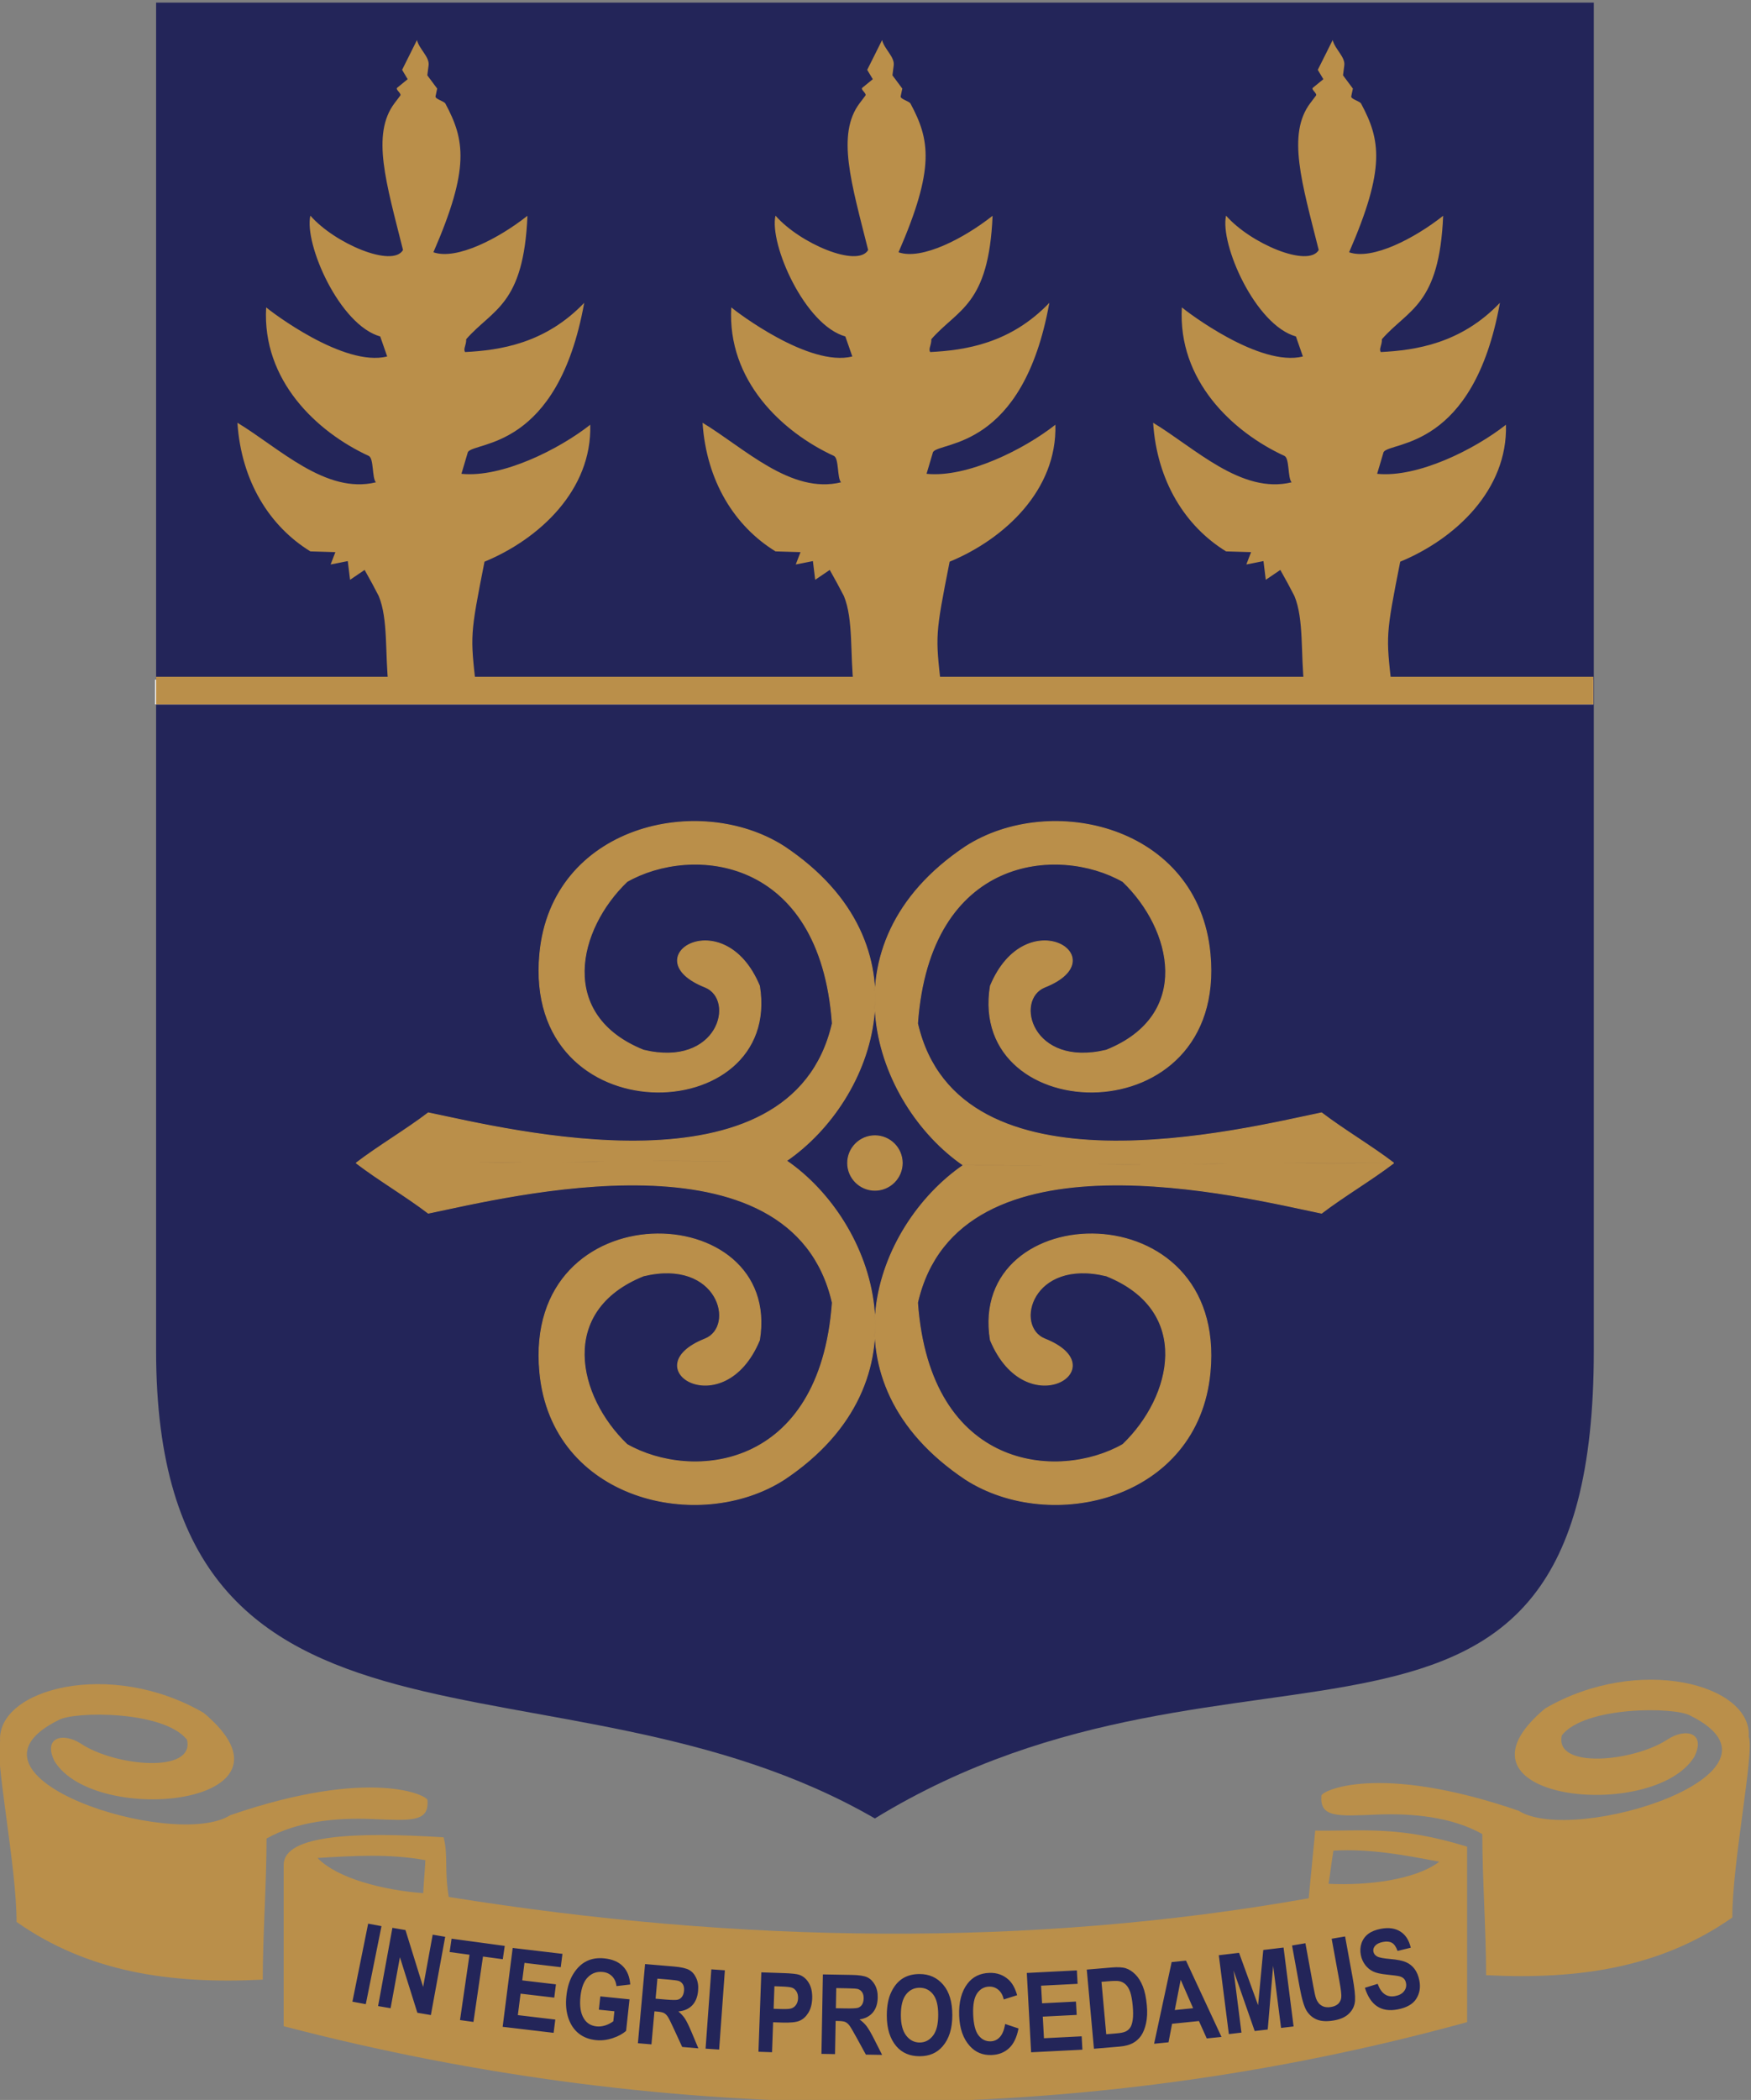 <?xml version="1.0" encoding="UTF-8" standalone="no"?>
<svg
   xmlns:dc="http://purl.org/dc/elements/1.1/"
   xmlns:cc="http://creativecommons.org/ns#"
   xmlns:rdf="http://www.w3.org/1999/02/22-rdf-syntax-ns#"
   xmlns:svg="http://www.w3.org/2000/svg"
   xmlns="http://www.w3.org/2000/svg"
   id="svg1126"
   version="1.1"
   viewBox="0 0 79.375 95.153"
   height="95.153mm"
   width="79.375mm">
  <rect x="0" y="0" width="79.375" height="95.153" fill="#808080" stroke="none"/>
  <defs
     id="defs1120">
    <clipPath
       clipPathUnits="userSpaceOnUse"
       id="clipPath881">
      <path
         d="m 120.224,311.686 h 57.19 v 63.068 h -57.19 z"
         id="path879" />
    </clipPath>
  </defs>
  <g
     transform="translate(-277.339,-79.375)"
     id="layer1">
    <g
       transform="matrix(1.527,0,0,-1.527,89.813,651.745)"
       clip-path="url(#clipPath881)"
       id="g877">
      <g
         transform="translate(162.247,318.933)"
         id="g883">
        <path
           id="path885"
           style="fill:#ba8f4a;fill-opacity:1;fill-rule:evenodd;stroke:none"
           d="M 0,0 C 0.066,0.415 0.077,0.569 0.144,0.984 1.228,1.048 2.258,0.852 3.287,0.656 2.584,0.121 1.168,-0.058 0,0 m -26.877,-0.277 c -1.177,0.087 -2.549,0.435 -3.137,1.044 1.067,0.065 2.135,0.13 3.202,-0.065 -0.022,-0.414 -0.043,-0.566 -0.065,-0.979 M 4.113,1.102 C 2.085,1.731 1.022,1.559 -0.396,1.579 L -0.59,-0.429 c -8.26,-1.467 -16.926,-1.347 -25.53,0.04 -0.134,0.852 -0.011,1.223 -0.151,1.769 -2.64,0.167 -4.724,0.073 -4.748,-0.805 0,-1.316 0,-3.485 0,-4.8 11.507,-3.005 23.625,-3.046 35.132,0.121 0,1.097 0,4.11 0,5.206" />
      </g>
      <g
         transform="translate(174.721,323.294)"
         id="g887">
        <path
           id="path889"
           style="fill:#ba8f4a;fill-opacity:1;fill-rule:evenodd;stroke:none"
           d="m 0,0 c 0.11,1.556 -3.268,2.458 -6.043,0.844 -3.245,-2.713 3.211,-3.413 4.429,-1.433 0.35,0.712 -0.256,0.867 -0.798,0.511 -1.008,-0.663 -3.369,-0.889 -3.137,0.123 0.683,0.87 3.352,0.85 3.814,0.585 3.412,-1.691 -3.438,-3.872 -5.096,-2.823 -4.193,1.443 -5.894,0.576 -5.856,0.44 -0.048,-0.646 0.475,-0.602 1.655,-0.553 1.041,0.042 2.22,-0.068 3.122,-0.579 0,-1.302 0.113,-2.886 0.113,-4.187 2.765,-0.14 5.195,0.228 7.309,1.712 C -0.494,-3.742 0.176,-0.434 0,0" />
      </g>
      <g
         transform="translate(163.326,315.848)"
         id="g891">
        <path
           id="path893"
           style="fill:#232559;fill-opacity:1;fill-rule:evenodd;stroke:none"
           d="m 0,0 0.379,0.117 c 0.103,-0.287 0.276,-0.409 0.519,-0.363 0.119,0.022 0.208,0.07 0.264,0.144 C 1.219,-0.029 1.238,0.053 1.22,0.142 1.21,0.195 1.189,0.237 1.158,0.27 1.126,0.302 1.083,0.325 1.029,0.34 0.975,0.354 0.849,0.372 0.648,0.392 0.469,0.41 0.334,0.44 0.244,0.484 0.154,0.527 0.076,0.591 0.01,0.676 -0.055,0.762 -0.098,0.859 -0.12,0.967 -0.146,1.094 -0.139,1.213 -0.1,1.325 -0.061,1.437 0.006,1.529 0.1,1.6 0.195,1.671 0.319,1.721 0.473,1.75 0.705,1.794 0.897,1.767 1.051,1.67 1.206,1.574 1.31,1.413 1.362,1.189 L 0.969,1.094 C 0.926,1.216 0.871,1.295 0.803,1.334 0.736,1.372 0.648,1.381 0.541,1.361 0.434,1.341 0.356,1.304 0.307,1.251 0.258,1.196 0.239,1.138 0.252,1.073 0.265,1.01 0.302,0.962 0.363,0.929 0.425,0.895 0.555,0.871 0.754,0.854 0.965,0.836 1.121,0.804 1.222,0.759 1.324,0.714 1.408,0.647 1.474,0.559 1.541,0.47 1.588,0.357 1.616,0.218 1.657,0.017 1.626,-0.164 1.526,-0.325 1.425,-0.486 1.238,-0.592 0.966,-0.643 0.483,-0.733 0.161,-0.519 0,0 m -2.163,1.255 0.397,0.067 0.23,-1.257 c 0.036,-0.196 0.064,-0.322 0.085,-0.38 0.036,-0.099 0.092,-0.171 0.169,-0.216 0.076,-0.045 0.169,-0.058 0.277,-0.039 0.092,0.015 0.163,0.048 0.215,0.097 0.05,0.05 0.08,0.112 0.088,0.186 0.009,0.073 -0.008,0.226 -0.05,0.457 l -0.235,1.285 0.399,0.068 0.223,-1.22 c 0.057,-0.312 0.081,-0.54 0.072,-0.684 -0.01,-0.145 -0.066,-0.271 -0.172,-0.377 -0.105,-0.108 -0.257,-0.177 -0.455,-0.211 -0.206,-0.035 -0.373,-0.027 -0.502,0.025 -0.128,0.051 -0.23,0.138 -0.306,0.258 -0.076,0.12 -0.145,0.354 -0.209,0.702 z m -1.876,-2.629 -0.298,2.34 0.601,0.071 0.565,-1.554 0.154,1.639 0.602,0.072 0.298,-2.341 -0.372,-0.044 -0.235,1.843 -0.161,-1.89 -0.387,-0.045 -0.627,1.795 0.234,-1.842 z M -5.1,-0.606 -5.469,0.237 -5.644,-0.661 Z m 0.843,-0.852 -0.438,-0.045 -0.232,0.516 -0.797,-0.081 -0.106,-0.55 -0.428,-0.043 0.521,2.424 0.426,0.043 z m -3.563,1.635 0.141,-1.556 0.303,0.026 c 0.129,0.01 0.223,0.03 0.278,0.058 0.057,0.029 0.101,0.068 0.134,0.119 0.033,0.051 0.057,0.128 0.072,0.233 0.015,0.105 0.014,0.241 -10e-4,0.409 -0.016,0.173 -0.041,0.31 -0.074,0.408 -0.035,0.098 -0.08,0.174 -0.138,0.227 -0.058,0.054 -0.125,0.086 -0.202,0.098 -0.059,0.009 -0.168,0.007 -0.33,-0.007 z m -0.437,0.363 0.735,0.062 c 0.186,0.016 0.329,0.008 0.427,-0.024 0.098,-0.032 0.192,-0.093 0.28,-0.181 0.089,-0.088 0.162,-0.206 0.222,-0.354 0.059,-0.148 0.099,-0.334 0.119,-0.56 0.019,-0.203 0.011,-0.381 -0.023,-0.536 -0.034,-0.154 -0.084,-0.277 -0.149,-0.372 -0.066,-0.093 -0.148,-0.166 -0.247,-0.219 -0.1,-0.053 -0.231,-0.087 -0.394,-0.101 l -0.757,-0.064 z m -1.652,-2.454 -0.128,2.354 1.486,0.076 0.022,-0.399 -1.084,-0.055 0.029,-0.522 1.006,0.051 0.022,-0.396 -1.007,-0.051 0.035,-0.641 1.12,0.057 0.021,-0.397 z m -0.771,0.84 0.397,-0.133 c -0.052,-0.266 -0.146,-0.462 -0.284,-0.588 -0.138,-0.127 -0.311,-0.193 -0.519,-0.2 -0.261,-0.009 -0.476,0.081 -0.645,0.269 -0.196,0.218 -0.3,0.517 -0.314,0.897 -0.014,0.402 0.068,0.72 0.248,0.953 0.156,0.203 0.372,0.309 0.648,0.318 0.224,0.008 0.415,-0.06 0.571,-0.202 0.112,-0.102 0.196,-0.255 0.254,-0.46 l -0.396,-0.126 c -0.03,0.127 -0.084,0.222 -0.163,0.288 -0.079,0.065 -0.17,0.096 -0.273,0.093 -0.148,-0.005 -0.266,-0.071 -0.355,-0.199 -0.089,-0.127 -0.128,-0.334 -0.118,-0.62 0.011,-0.297 0.064,-0.507 0.16,-0.629 0.095,-0.122 0.216,-0.181 0.362,-0.176 0.107,0.004 0.197,0.047 0.272,0.129 0.075,0.083 0.127,0.211 0.155,0.386 m -3.096,0.264 c 0,-0.271 0.054,-0.474 0.16,-0.61 0.107,-0.136 0.239,-0.204 0.398,-0.204 0.158,0 0.29,0.068 0.395,0.202 0.105,0.135 0.156,0.341 0.156,0.62 0,0.274 -0.05,0.476 -0.152,0.607 -0.102,0.13 -0.235,0.196 -0.399,0.196 -0.165,0 -0.299,-0.066 -0.403,-0.198 -0.103,-0.132 -0.155,-0.336 -0.155,-0.613 m -0.417,-0.016 c 0,0.281 0.043,0.512 0.13,0.694 0.086,0.182 0.198,0.317 0.337,0.406 0.139,0.089 0.308,0.134 0.506,0.134 0.287,0 0.52,-0.106 0.701,-0.317 0.181,-0.211 0.271,-0.512 0.271,-0.903 0,-0.394 -0.095,-0.702 -0.287,-0.924 -0.168,-0.197 -0.395,-0.295 -0.683,-0.295 -0.291,0 -0.52,0.098 -0.688,0.291 -0.191,0.222 -0.287,0.527 -0.287,0.914 m -1.512,0.219 0.301,-0.005 c 0.183,-0.003 0.3,0.003 0.35,0.017 0.051,0.015 0.092,0.045 0.124,0.092 0.031,0.047 0.048,0.109 0.05,0.187 0.001,0.076 -0.014,0.136 -0.044,0.182 -0.03,0.047 -0.072,0.079 -0.125,0.096 -0.037,0.013 -0.147,0.02 -0.328,0.023 l -0.317,0.006 z m -0.428,-1.354 0.042,2.358 0.853,-0.015 c 0.218,-0.003 0.373,-0.027 0.466,-0.071 0.093,-0.044 0.168,-0.119 0.226,-0.224 0.058,-0.106 0.086,-0.232 0.083,-0.377 -0.003,-0.185 -0.052,-0.333 -0.145,-0.444 -0.094,-0.111 -0.226,-0.179 -0.395,-0.205 0.085,-0.062 0.156,-0.128 0.211,-0.201 0.055,-0.072 0.131,-0.201 0.225,-0.387 l 0.235,-0.464 -0.482,0.008 -0.284,0.518 c -0.102,0.187 -0.172,0.304 -0.209,0.352 -0.037,0.047 -0.077,0.079 -0.118,0.098 -0.042,0.019 -0.11,0.028 -0.203,0.03 l -0.084,0.001 -0.018,-0.984 z m -1.396,2.007 -0.024,-0.669 0.223,-0.007 c 0.151,-0.005 0.253,0.001 0.308,0.02 0.054,0.018 0.1,0.053 0.136,0.106 0.036,0.052 0.056,0.116 0.059,0.193 0.002,0.078 -0.013,0.145 -0.046,0.199 -0.034,0.055 -0.077,0.093 -0.128,0.113 -0.052,0.02 -0.162,0.032 -0.331,0.038 z m -0.474,-1.944 0.085,2.356 0.65,-0.022 c 0.243,-0.008 0.401,-0.025 0.474,-0.05 0.118,-0.04 0.213,-0.121 0.286,-0.242 0.073,-0.122 0.106,-0.276 0.1,-0.464 -0.007,-0.171 -0.045,-0.312 -0.116,-0.425 -0.071,-0.113 -0.157,-0.191 -0.259,-0.234 -0.102,-0.044 -0.275,-0.061 -0.519,-0.053 l -0.266,0.009 -0.032,-0.889 z m -1.57,0.092 0.171,2.353 0.402,-0.028 -0.17,-2.352 z m -1.484,1.483 0.3,-0.026 c 0.182,-0.015 0.299,-0.017 0.35,-0.006 0.052,0.011 0.095,0.039 0.13,0.083 0.035,0.045 0.057,0.106 0.064,0.184 0.007,0.075 -0.004,0.136 -0.03,0.184 -0.027,0.048 -0.066,0.083 -0.118,0.104 -0.037,0.016 -0.146,0.03 -0.326,0.046 l -0.316,0.026 z m -0.525,-1.322 0.213,2.349 0.849,-0.072 c 0.217,-0.018 0.371,-0.053 0.46,-0.103 0.089,-0.05 0.159,-0.129 0.209,-0.238 0.051,-0.11 0.069,-0.237 0.056,-0.382 -0.017,-0.184 -0.075,-0.328 -0.177,-0.433 -0.102,-0.104 -0.238,-0.163 -0.409,-0.178 0.081,-0.067 0.147,-0.138 0.196,-0.214 0.05,-0.076 0.116,-0.21 0.197,-0.402 l 0.201,-0.479 -0.48,0.041 -0.247,0.536 c -0.088,0.193 -0.149,0.315 -0.183,0.365 -0.033,0.049 -0.07,0.084 -0.111,0.106 -0.04,0.021 -0.107,0.035 -0.2,0.043 l -0.083,0.007 -0.089,-0.98 z m -1.159,0.995 0.043,0.395 0.867,-0.088 -0.101,-0.934 c -0.099,-0.09 -0.232,-0.163 -0.4,-0.218 -0.168,-0.056 -0.333,-0.075 -0.495,-0.058 -0.196,0.02 -0.365,0.083 -0.505,0.192 -0.14,0.109 -0.245,0.261 -0.312,0.456 -0.067,0.195 -0.088,0.418 -0.06,0.669 0.028,0.259 0.097,0.475 0.205,0.649 0.109,0.175 0.24,0.3 0.392,0.376 0.152,0.076 0.327,0.104 0.525,0.084 0.238,-0.024 0.422,-0.101 0.553,-0.233 0.13,-0.131 0.203,-0.311 0.22,-0.542 L -22.217,0.05 c -0.016,0.124 -0.061,0.222 -0.134,0.294 -0.073,0.072 -0.164,0.114 -0.275,0.125 -0.171,0.017 -0.318,-0.033 -0.437,-0.151 -0.121,-0.117 -0.195,-0.308 -0.224,-0.572 -0.03,-0.282 0.003,-0.503 0.102,-0.661 0.085,-0.138 0.212,-0.214 0.379,-0.231 0.079,-0.008 0.163,10e-4 0.251,0.028 0.089,0.028 0.169,0.069 0.243,0.124 l 0.032,0.297 z m -2.856,-0.508 0.298,2.34 1.477,-0.175 -0.05,-0.396 -1.077,0.128 -0.066,-0.519 1,-0.118 -0.05,-0.394 -1,0.118 -0.081,-0.637 1.112,-0.132 -0.05,-0.394 z m -1.266,0.2 0.282,1.939 -0.59,0.08 0.058,0.396 1.578,-0.214 -0.058,-0.395 -0.588,0.079 -0.283,-1.94 z m -2.432,0.415 0.425,2.322 0.388,-0.066 0.524,-1.688 0.284,1.551 0.371,-0.063 -0.425,-2.322 -0.401,0.068 -0.518,1.649 -0.277,-1.514 z m -0.762,0.131 0.467,2.315 0.396,-0.074 -0.466,-2.315 z" />
      </g>
      <g
         transform="translate(122.81,323.162)"
         id="g895">
        <path
           id="path897"
           style="fill:#ba8f4a;fill-opacity:1;fill-rule:evenodd;stroke:none"
           d="M 0,0 C -0.11,1.556 3.268,2.458 6.043,0.844 9.288,-1.869 2.832,-2.569 1.614,-0.589 1.264,0.123 1.87,0.278 2.412,-0.078 3.42,-0.741 5.781,-0.967 5.549,0.045 4.866,0.915 2.197,0.895 1.735,0.63 c -3.412,-1.691 3.438,-3.872 5.096,-2.823 4.193,1.443 5.894,0.576 5.856,0.44 0.048,-0.646 -0.475,-0.602 -1.655,-0.553 C 9.991,-2.264 8.812,-2.374 7.91,-2.885 7.91,-4.187 7.797,-5.771 7.797,-7.072 5.032,-7.212 2.602,-6.844 0.488,-5.36 0.495,-3.742 -0.176,-0.434 0,0" />
      </g>
      <g
         transform="translate(170.121,374.755)"
         id="g899">
        <path
           id="path901"
           style="fill:#232559;fill-opacity:1;fill-rule:evenodd;stroke:none"
           d="m 0,0 h -42.68 v -40.007 c 0,-13.333 11.943,-8.445 21.337,-13.875 C -10.46,-47.224 0,-54.324 0,-40.007 Z" />
      </g>
      <path
         id="path903"
         style="fill:#ffffff;fill-opacity:1;fill-rule:evenodd;stroke:none"
         d="m 127.411,354.664 h 42.698 v -0.732 h -42.698 z" />
      <g
         transform="translate(162.369,373.644)"
         id="g905">
        <path
           id="path907"
           style="fill:#ba8f4a;fill-opacity:1;fill-rule:evenodd;stroke:none"
           d="M 0,0 -0.186,-0.373 -0.3,-0.601 -0.442,-0.884 -0.276,-1.161 -0.587,-1.415 c -0.064,-0.052 0.14,-0.169 0.09,-0.235 l -0.166,-0.219 c -0.703,-0.927 -0.245,-2.387 0.249,-4.361 -0.309,-0.533 -2.024,0.189 -2.751,1.02 -0.188,-0.842 0.866,-3.248 2.074,-3.585 l 0.207,-0.594 c -1.283,-0.322 -3.433,1.32 -3.593,1.456 -0.124,-2.165 1.5,-3.695 3.046,-4.407 0.153,-0.071 0.093,-0.652 0.212,-0.783 -1.489,-0.363 -2.875,1.022 -4.111,1.767 0.115,-1.732 0.952,-3.071 2.165,-3.817 l 0.743,-0.022 -0.141,-0.366 0.509,0.1 0.068,-0.555 0.432,0.293 0.227,-0.41 0.191,-0.363 c 0.288,-0.691 0.182,-1.732 0.294,-2.686 1.011,0 1.582,0 2.594,0 -0.169,1.515 -0.179,1.515 0.253,3.703 1.629,0.673 3.195,2.129 3.139,4.064 -0.927,-0.729 -2.614,-1.578 -3.824,-1.456 l 0.192,0.647 c 0.219,0.321 2.665,0.048 3.453,4.427 -1.155,-1.209 -2.502,-1.408 -3.537,-1.461 -0.061,0.098 0.037,0.195 0.034,0.382 0.786,0.898 1.705,0.998 1.818,3.662 -0.843,-0.667 -2.102,-1.325 -2.792,-1.083 1.09,2.503 0.93,3.341 0.355,4.413 C 0.805,-1.813 0.534,-1.75 0.551,-1.67 L 0.6,-1.44 0.307,-1.046 0.345,-0.751 C 0.378,-0.501 0.068,-0.273 0,0" />
      </g>
      <g
         transform="translate(133.381,340.322)"
         id="g909">
        <path
           id="path911"
           style="fill:#ba8f4a;fill-opacity:1;fill-rule:evenodd;stroke:none"
           d="m 0,0 c 0.648,-0.496 1.491,-0.993 2.14,-1.489 2.312,0.475 10.784,2.633 11.995,-2.655 -0.361,-4.999 -4.189,-5.295 -6.095,-4.208 -1.48,1.42 -2.074,3.972 0.489,5.003 2.219,0.535 2.753,-1.503 1.826,-1.872 -2.17,-0.863 0.556,-2.58 1.617,-0.034 0.688,4.233 -7.032,4.473 -6.521,-0.956 0.355,-3.787 4.727,-4.802 7.257,-3.177 4.366,2.914 2.702,7.642 0.065,9.455 C 7.543,0.089 5.23,-0.021 0,0 M 0,0 C 0.648,0.496 1.491,0.993 2.14,1.489 4.452,1.014 12.924,-1.144 14.135,4.143 13.774,9.143 9.946,9.439 8.04,8.352 6.56,6.932 5.966,4.38 8.529,3.349 c 2.219,-0.535 2.753,1.503 1.826,1.872 -2.17,0.863 0.556,2.58 1.617,0.034 C 12.66,1.022 4.94,0.782 5.451,6.211 5.806,9.998 10.178,11.013 12.708,9.388 17.074,6.474 15.41,1.877 12.773,0.065 7.543,0.043 5.23,0.021 0,0 m 15.399,0.809 c 0.447,0 0.811,-0.363 0.811,-0.809 0,-0.446 -0.364,-0.809 -0.811,-0.809 -0.446,0 -0.81,0.363 -0.81,0.809 0,0.446 0.364,0.809 0.81,0.809 M 30.799,0 c -0.648,0.496 -1.491,0.993 -2.14,1.489 -2.312,-0.475 -10.784,-2.633 -11.995,2.654 0.361,5 4.189,5.296 6.095,4.209 1.48,-1.42 2.074,-3.972 -0.489,-5.003 -2.219,-0.535 -2.753,1.503 -1.826,1.872 2.169,0.863 -0.556,2.58 -1.617,0.034 -0.688,-4.233 7.032,-4.473 6.521,0.956 -0.355,3.787 -4.727,4.802 -7.257,3.177 C 13.725,6.474 15.389,1.746 18.026,-0.067 23.256,-0.089 25.569,0.021 30.799,0 m 0,0 c -0.648,-0.496 -1.491,-0.993 -2.14,-1.489 -2.312,0.475 -10.784,2.633 -11.995,-2.655 0.361,-4.999 4.189,-5.295 6.095,-4.208 1.48,1.42 2.074,3.972 -0.489,5.003 -2.219,0.535 -2.753,-1.503 -1.826,-1.872 2.169,-0.863 -0.556,-2.58 -1.617,-0.034 -0.688,4.233 7.032,4.473 6.521,-0.956 -0.355,-3.787 -4.727,-4.802 -7.257,-3.177 -4.366,2.914 -2.702,7.51 -0.065,9.323 5.23,0.022 7.543,0.044 12.773,0.065" />
      </g>
      <g
         transform="translate(133.381,340.322)"
         id="g913">
        <path
           id="path915"
           style="fill:none;stroke:#ba8f4a;stroke-width:0.025;stroke-linecap:butt;stroke-linejoin:miter;stroke-miterlimit:2.613;stroke-dasharray:none;stroke-opacity:1"
           d="m 0,0 c 0.648,-0.496 1.491,-0.993 2.14,-1.489 2.312,0.475 10.784,2.633 11.995,-2.655 -0.361,-4.999 -4.189,-5.295 -6.095,-4.208 -1.48,1.42 -2.074,3.972 0.489,5.003 2.219,0.535 2.753,-1.503 1.826,-1.872 -2.17,-0.863 0.556,-2.58 1.617,-0.034 0.688,4.233 -7.032,4.473 -6.521,-0.956 0.355,-3.787 4.727,-4.802 7.257,-3.177 4.366,2.914 2.702,7.642 0.065,9.455 C 7.543,0.089 5.23,-0.021 0,0 Z M 0,0 C 0.648,0.496 1.491,0.993 2.14,1.489 4.452,1.014 12.924,-1.144 14.135,4.143 13.774,9.143 9.946,9.439 8.04,8.352 6.56,6.932 5.966,4.38 8.529,3.349 c 2.219,-0.535 2.753,1.503 1.826,1.872 -2.17,0.863 0.556,2.58 1.617,0.034 C 12.66,1.022 4.94,0.782 5.451,6.211 5.806,9.998 10.178,11.013 12.708,9.388 17.074,6.474 15.41,1.877 12.773,0.065 7.543,0.043 5.23,0.021 0,0 Z m 15.399,0.809 c 0.447,0 0.811,-0.363 0.811,-0.809 0,-0.446 -0.364,-0.809 -0.811,-0.809 -0.446,0 -0.81,0.363 -0.81,0.809 0,0.446 0.364,0.809 0.81,0.809 z M 30.799,0 c -0.648,0.496 -1.491,0.993 -2.14,1.489 -2.312,-0.475 -10.784,-2.633 -11.995,2.654 0.361,5 4.189,5.296 6.095,4.209 1.48,-1.42 2.074,-3.972 -0.489,-5.003 -2.219,-0.535 -2.753,1.503 -1.826,1.872 2.169,0.863 -0.556,2.58 -1.617,0.034 -0.688,-4.233 7.032,-4.473 6.521,0.956 -0.355,3.787 -4.727,4.802 -7.257,3.177 C 13.725,6.474 15.389,1.746 18.026,-0.067 23.256,-0.089 25.569,0.021 30.799,0 Z m 0,0 c -0.648,-0.496 -1.491,-0.993 -2.14,-1.489 -2.312,0.475 -10.784,2.633 -11.995,-2.655 0.361,-4.999 4.189,-5.295 6.095,-4.208 1.48,1.42 2.074,3.972 -0.489,5.003 -2.219,0.535 -2.753,-1.503 -1.826,-1.872 2.169,-0.863 -0.556,-2.58 -1.617,-0.034 -0.688,4.233 7.032,4.473 6.521,-0.956 -0.355,-3.787 -4.727,-4.802 -7.257,-3.177 -4.366,2.914 -2.702,7.51 -0.065,9.323 5.23,0.022 7.543,0.044 12.773,0.065 z" />
      </g>
      <g
         transform="translate(148.993,373.644)"
         id="g917">
        <path
           id="path919"
           style="fill:#ba8f4a;fill-opacity:1;fill-rule:evenodd;stroke:none"
           d="M 0,0 -0.186,-0.373 -0.3,-0.601 -0.442,-0.884 -0.276,-1.161 -0.587,-1.415 c -0.064,-0.052 0.14,-0.169 0.09,-0.235 l -0.166,-0.219 c -0.703,-0.927 -0.245,-2.387 0.249,-4.361 -0.309,-0.533 -2.024,0.189 -2.751,1.02 -0.188,-0.842 0.866,-3.248 2.074,-3.585 l 0.207,-0.594 c -1.283,-0.322 -3.433,1.32 -3.593,1.456 -0.124,-2.165 1.5,-3.695 3.046,-4.407 0.154,-0.071 0.093,-0.652 0.212,-0.783 -1.489,-0.363 -2.875,1.022 -4.111,1.767 0.115,-1.732 0.952,-3.071 2.166,-3.817 l 0.742,-0.022 -0.141,-0.366 0.509,0.1 0.068,-0.555 0.432,0.293 0.227,-0.41 0.192,-0.363 c 0.287,-0.691 0.181,-1.732 0.293,-2.686 1.011,0 1.582,0 2.594,0 -0.169,1.515 -0.179,1.515 0.253,3.703 1.629,0.673 3.195,2.129 3.139,4.064 -0.927,-0.729 -2.614,-1.578 -3.824,-1.456 l 0.192,0.647 c 0.219,0.321 2.665,0.048 3.453,4.427 -1.155,-1.209 -2.502,-1.408 -3.537,-1.461 -0.061,0.098 0.037,0.195 0.034,0.382 0.786,0.898 1.705,0.998 1.818,3.662 -0.843,-0.667 -2.102,-1.325 -2.792,-1.083 1.09,2.503 0.93,3.341 0.355,4.413 C 0.805,-1.813 0.534,-1.75 0.551,-1.67 L 0.6,-1.44 0.307,-1.046 0.345,-0.751 C 0.378,-0.501 0.068,-0.273 0,0" />
      </g>
      <g
         transform="translate(135.185,373.644)"
         id="g921">
        <path
           id="path923"
           style="fill:#ba8f4a;fill-opacity:1;fill-rule:evenodd;stroke:none"
           d="M 0,0 -0.186,-0.373 -0.3,-0.601 -0.441,-0.884 -0.276,-1.161 -0.587,-1.415 c -0.064,-0.052 0.14,-0.169 0.09,-0.235 l -0.166,-0.219 c -0.703,-0.927 -0.245,-2.387 0.249,-4.361 -0.309,-0.533 -2.024,0.189 -2.751,1.02 -0.188,-0.842 0.866,-3.248 2.074,-3.585 l 0.207,-0.594 c -1.283,-0.322 -3.433,1.32 -3.593,1.456 -0.124,-2.165 1.5,-3.695 3.046,-4.407 0.154,-0.071 0.093,-0.652 0.212,-0.783 -1.489,-0.363 -2.875,1.022 -4.111,1.767 0.115,-1.732 0.952,-3.071 2.166,-3.817 l 0.742,-0.022 -0.141,-0.366 0.509,0.1 0.068,-0.555 0.432,0.293 0.227,-0.41 0.191,-0.363 c 0.288,-0.691 0.182,-1.732 0.294,-2.686 1.011,0 1.582,0 2.594,0 -0.169,1.515 -0.179,1.515 0.253,3.703 1.629,0.673 3.195,2.129 3.139,4.064 -0.927,-0.729 -2.614,-1.578 -3.824,-1.456 l 0.192,0.647 c 0.219,0.321 2.665,0.048 3.453,4.427 -1.155,-1.209 -2.502,-1.408 -3.537,-1.461 -0.061,0.098 0.037,0.195 0.034,0.382 0.786,0.898 1.705,0.998 1.818,3.662 -0.843,-0.667 -2.102,-1.325 -2.792,-1.083 1.09,2.503 0.93,3.341 0.355,4.413 C 0.805,-1.813 0.534,-1.75 0.551,-1.67 L 0.6,-1.44 0.307,-1.046 0.345,-0.751 C 0.378,-0.501 0.068,-0.273 0,0" />
      </g>
      <path
         id="path925"
         style="fill:#ba8f4a;fill-opacity:1;fill-rule:evenodd;stroke:none"
         d="m 127.441,354.751 h 42.667 v -0.82 h -42.667 z" />
    </g>
  </g>
</svg>

